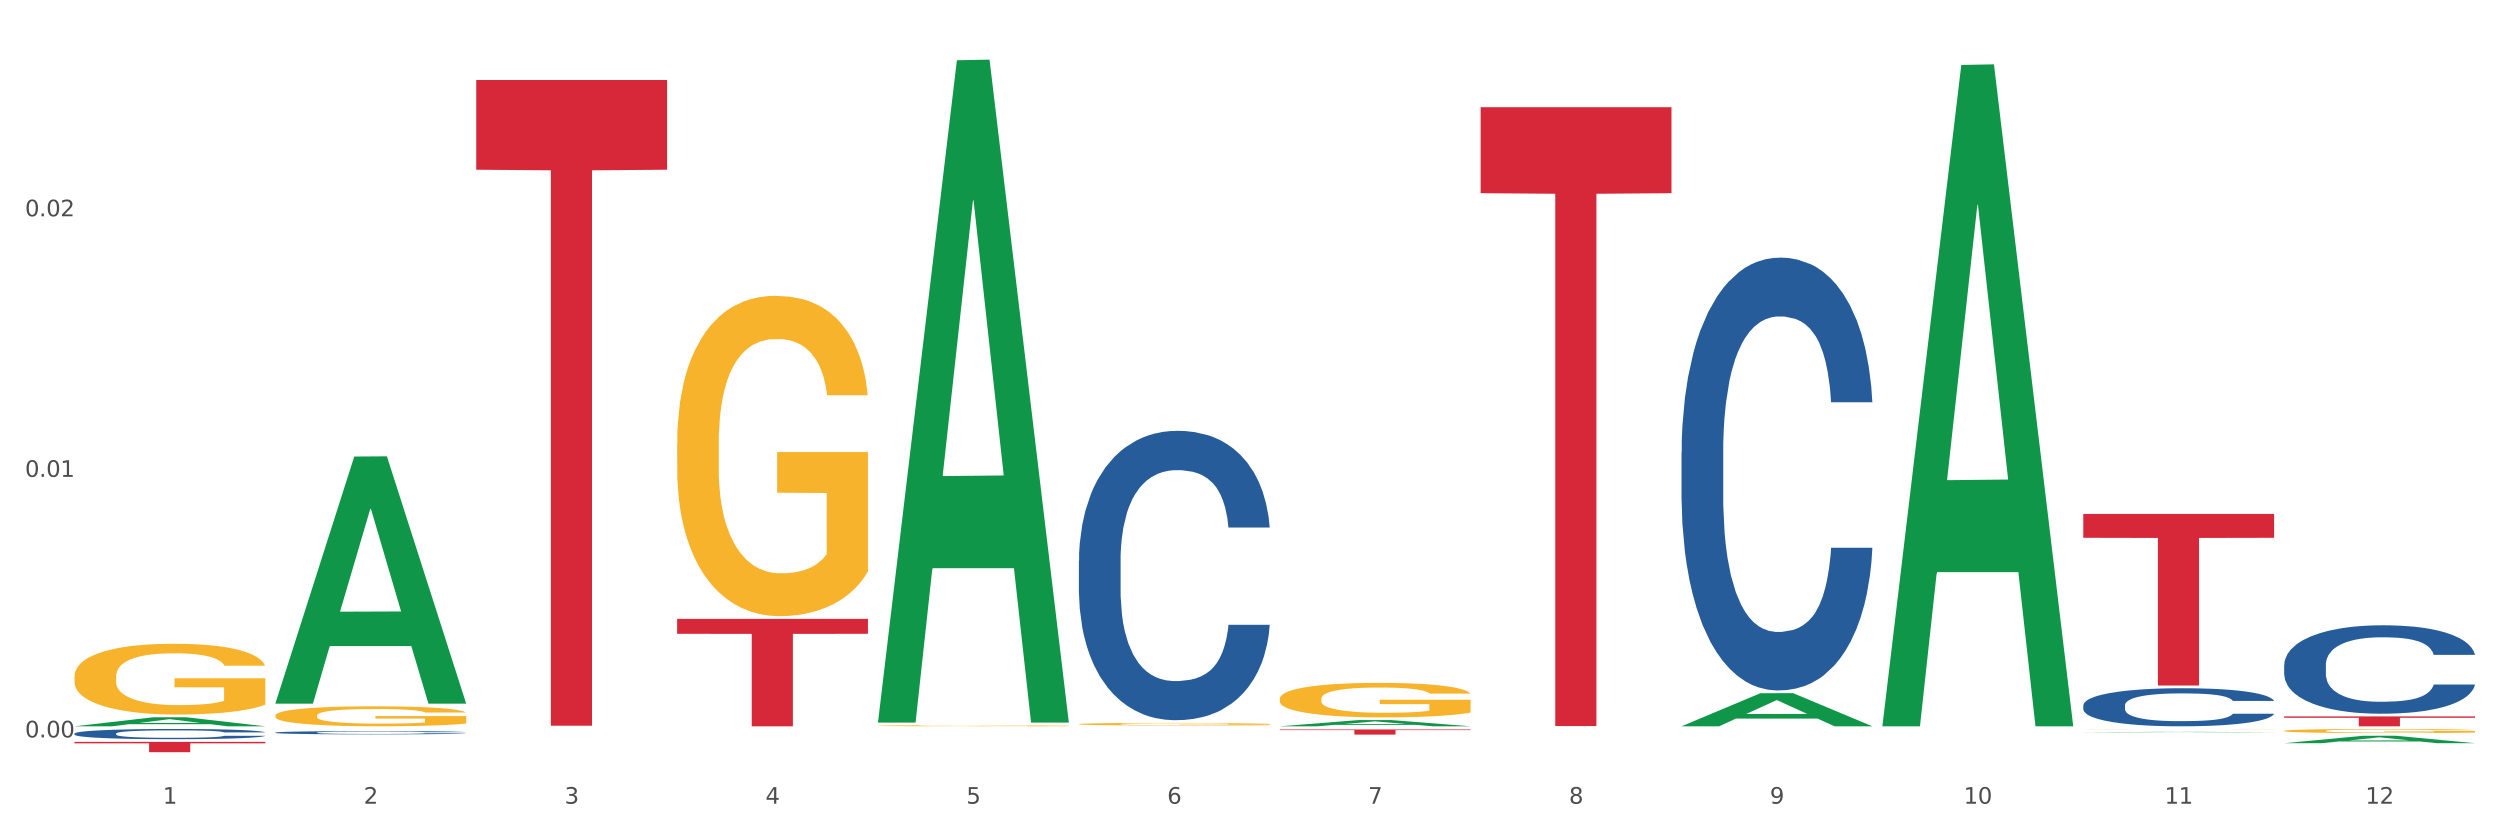 <?xml version="1.0" encoding="utf-8" standalone="no"?>
<!DOCTYPE svg PUBLIC "-//W3C//DTD SVG 1.1//EN"
  "http://www.w3.org/Graphics/SVG/1.1/DTD/svg11.dtd">
<svg xmlns:xlink="http://www.w3.org/1999/xlink" width="1080pt" height="360pt" viewBox="0 0 1080 360" xmlns="http://www.w3.org/2000/svg" version="1.1">
 <rect x="0" y="0" width="1080" height="360" fill="#333333" stroke="none"/>
 <defs>
  <style type="text/css">*{stroke-linejoin: round; stroke-linecap: butt}</style>
 </defs>
 <g id="figure_1">
  <g id="patch_1">
   <path d="M 0 360 
L 1080 360 
L 1080 0 
L 0 0 
z
" style="fill: #ffffff; stroke: #ffffff; stroke-linejoin: miter"/>
  </g>
  <g id="axes_1">
   <g id="matplotlib.axis_1">
    <g id="xtick_1">
     <g id="text_1">
      <!-- 1 -->
      <g style="fill: #4d4d4d" transform="translate(70.342 347.204) scale(0.096 -0.096)">
       <defs>
        <path id="DejaVuSans-31" d="M 794 531 
L 1825 531 
L 1825 4091 
L 703 3866 
L 703 4441 
L 1819 4666 
L 2450 4666 
L 2450 531 
L 3481 531 
L 3481 0 
L 794 0 
L 794 531 
z
" transform="scale(0.016)"/>
       </defs>
       <use xlink:href="#DejaVuSans-31"/>
      </g>
     </g>
    </g>
    <g id="xtick_2">
     <g id="text_2">
      <!-- 2 -->
      <g style="fill: #4d4d4d" transform="translate(157.122 347.204) scale(0.096 -0.096)">
       <defs>
        <path id="DejaVuSans-32" d="M 1228 531 
L 3431 531 
L 3431 0 
L 469 0 
L 469 531 
Q 828 903 1448 1529 
Q 2069 2156 2228 2338 
Q 2531 2678 2651 2914 
Q 2772 3150 2772 3378 
Q 2772 3750 2511 3984 
Q 2250 4219 1831 4219 
Q 1534 4219 1204 4116 
Q 875 4013 500 3803 
L 500 4441 
Q 881 4594 1212 4672 
Q 1544 4750 1819 4750 
Q 2544 4750 2975 4387 
Q 3406 4025 3406 3419 
Q 3406 3131 3298 2873 
Q 3191 2616 2906 2266 
Q 2828 2175 2409 1742 
Q 1991 1309 1228 531 
z
" transform="scale(0.016)"/>
       </defs>
       <use xlink:href="#DejaVuSans-32"/>
      </g>
     </g>
    </g>
    <g id="xtick_3">
     <g id="text_3">
      <!-- 3 -->
      <g style="fill: #4d4d4d" transform="translate(243.902 347.204) scale(0.096 -0.096)">
       <defs>
        <path id="DejaVuSans-33" d="M 2597 2516 
Q 3050 2419 3304 2112 
Q 3559 1806 3559 1356 
Q 3559 666 3084 287 
Q 2609 -91 1734 -91 
Q 1441 -91 1130 -33 
Q 819 25 488 141 
L 488 750 
Q 750 597 1062 519 
Q 1375 441 1716 441 
Q 2309 441 2620 675 
Q 2931 909 2931 1356 
Q 2931 1769 2642 2001 
Q 2353 2234 1838 2234 
L 1294 2234 
L 1294 2753 
L 1863 2753 
Q 2328 2753 2575 2939 
Q 2822 3125 2822 3475 
Q 2822 3834 2567 4026 
Q 2313 4219 1838 4219 
Q 1578 4219 1281 4162 
Q 984 4106 628 3988 
L 628 4550 
Q 988 4650 1302 4700 
Q 1616 4750 1894 4750 
Q 2613 4750 3031 4423 
Q 3450 4097 3450 3541 
Q 3450 3153 3228 2886 
Q 3006 2619 2597 2516 
z
" transform="scale(0.016)"/>
       </defs>
       <use xlink:href="#DejaVuSans-33"/>
      </g>
     </g>
    </g>
    <g id="xtick_4">
     <g id="text_4">
      <!-- 4 -->
      <g style="fill: #4d4d4d" transform="translate(330.683 347.204) scale(0.096 -0.096)">
       <defs>
        <path id="DejaVuSans-34" d="M 2419 4116 
L 825 1625 
L 2419 1625 
L 2419 4116 
z
M 2253 4666 
L 3047 4666 
L 3047 1625 
L 3713 1625 
L 3713 1100 
L 3047 1100 
L 3047 0 
L 2419 0 
L 2419 1100 
L 313 1100 
L 313 1709 
L 2253 4666 
z
" transform="scale(0.016)"/>
       </defs>
       <use xlink:href="#DejaVuSans-34"/>
      </g>
     </g>
    </g>
    <g id="xtick_5">
     <g id="text_5">
      <!-- 5 -->
      <g style="fill: #4d4d4d" transform="translate(417.463 347.204) scale(0.096 -0.096)">
       <defs>
        <path id="DejaVuSans-35" d="M 691 4666 
L 3169 4666 
L 3169 4134 
L 1269 4134 
L 1269 2991 
Q 1406 3038 1543 3061 
Q 1681 3084 1819 3084 
Q 2600 3084 3056 2656 
Q 3513 2228 3513 1497 
Q 3513 744 3044 326 
Q 2575 -91 1722 -91 
Q 1428 -91 1123 -41 
Q 819 9 494 109 
L 494 744 
Q 775 591 1075 516 
Q 1375 441 1709 441 
Q 2250 441 2565 725 
Q 2881 1009 2881 1497 
Q 2881 1984 2565 2268 
Q 2250 2553 1709 2553 
Q 1456 2553 1204 2497 
Q 953 2441 691 2322 
L 691 4666 
z
" transform="scale(0.016)"/>
       </defs>
       <use xlink:href="#DejaVuSans-35"/>
      </g>
     </g>
    </g>
    <g id="xtick_6">
     <g id="text_6">
      <!-- 6 -->
      <g style="fill: #4d4d4d" transform="translate(504.243 347.204) scale(0.096 -0.096)">
       <defs>
        <path id="DejaVuSans-36" d="M 2113 2584 
Q 1688 2584 1439 2293 
Q 1191 2003 1191 1497 
Q 1191 994 1439 701 
Q 1688 409 2113 409 
Q 2538 409 2786 701 
Q 3034 994 3034 1497 
Q 3034 2003 2786 2293 
Q 2538 2584 2113 2584 
z
M 3366 4563 
L 3366 3988 
Q 3128 4100 2886 4159 
Q 2644 4219 2406 4219 
Q 1781 4219 1451 3797 
Q 1122 3375 1075 2522 
Q 1259 2794 1537 2939 
Q 1816 3084 2150 3084 
Q 2853 3084 3261 2657 
Q 3669 2231 3669 1497 
Q 3669 778 3244 343 
Q 2819 -91 2113 -91 
Q 1303 -91 875 529 
Q 447 1150 447 2328 
Q 447 3434 972 4092 
Q 1497 4750 2381 4750 
Q 2619 4750 2861 4703 
Q 3103 4656 3366 4563 
z
" transform="scale(0.016)"/>
       </defs>
       <use xlink:href="#DejaVuSans-36"/>
      </g>
     </g>
    </g>
    <g id="xtick_7">
     <g id="text_7">
      <!-- 7 -->
      <g style="fill: #4d4d4d" transform="translate(591.024 347.204) scale(0.096 -0.096)">
       <defs>
        <path id="DejaVuSans-37" d="M 525 4666 
L 3525 4666 
L 3525 4397 
L 1831 0 
L 1172 0 
L 2766 4134 
L 525 4134 
L 525 4666 
z
" transform="scale(0.016)"/>
       </defs>
       <use xlink:href="#DejaVuSans-37"/>
      </g>
     </g>
    </g>
    <g id="xtick_8">
     <g id="text_8">
      <!-- 8 -->
      <g style="fill: #4d4d4d" transform="translate(677.804 347.204) scale(0.096 -0.096)">
       <defs>
        <path id="DejaVuSans-38" d="M 2034 2216 
Q 1584 2216 1326 1975 
Q 1069 1734 1069 1313 
Q 1069 891 1326 650 
Q 1584 409 2034 409 
Q 2484 409 2743 651 
Q 3003 894 3003 1313 
Q 3003 1734 2745 1975 
Q 2488 2216 2034 2216 
z
M 1403 2484 
Q 997 2584 770 2862 
Q 544 3141 544 3541 
Q 544 4100 942 4425 
Q 1341 4750 2034 4750 
Q 2731 4750 3128 4425 
Q 3525 4100 3525 3541 
Q 3525 3141 3298 2862 
Q 3072 2584 2669 2484 
Q 3125 2378 3379 2068 
Q 3634 1759 3634 1313 
Q 3634 634 3220 271 
Q 2806 -91 2034 -91 
Q 1263 -91 848 271 
Q 434 634 434 1313 
Q 434 1759 690 2068 
Q 947 2378 1403 2484 
z
M 1172 3481 
Q 1172 3119 1398 2916 
Q 1625 2713 2034 2713 
Q 2441 2713 2670 2916 
Q 2900 3119 2900 3481 
Q 2900 3844 2670 4047 
Q 2441 4250 2034 4250 
Q 1625 4250 1398 4047 
Q 1172 3844 1172 3481 
z
" transform="scale(0.016)"/>
       </defs>
       <use xlink:href="#DejaVuSans-38"/>
      </g>
     </g>
    </g>
    <g id="xtick_9">
     <g id="text_9">
      <!-- 9 -->
      <g style="fill: #4d4d4d" transform="translate(764.584 347.204) scale(0.096 -0.096)">
       <defs>
        <path id="DejaVuSans-39" d="M 703 97 
L 703 672 
Q 941 559 1184 500 
Q 1428 441 1663 441 
Q 2288 441 2617 861 
Q 2947 1281 2994 2138 
Q 2813 1869 2534 1725 
Q 2256 1581 1919 1581 
Q 1219 1581 811 2004 
Q 403 2428 403 3163 
Q 403 3881 828 4315 
Q 1253 4750 1959 4750 
Q 2769 4750 3195 4129 
Q 3622 3509 3622 2328 
Q 3622 1225 3098 567 
Q 2575 -91 1691 -91 
Q 1453 -91 1209 -44 
Q 966 3 703 97 
z
M 1959 2075 
Q 2384 2075 2632 2365 
Q 2881 2656 2881 3163 
Q 2881 3666 2632 3958 
Q 2384 4250 1959 4250 
Q 1534 4250 1286 3958 
Q 1038 3666 1038 3163 
Q 1038 2656 1286 2365 
Q 1534 2075 1959 2075 
z
" transform="scale(0.016)"/>
       </defs>
       <use xlink:href="#DejaVuSans-39"/>
      </g>
     </g>
    </g>
    <g id="xtick_10">
     <g id="text_10">
      <!-- 10 -->
      <g style="fill: #4d4d4d" transform="translate(848.311 347.204) scale(0.096 -0.096)">
       <defs>
        <path id="DejaVuSans-30" d="M 2034 4250 
Q 1547 4250 1301 3770 
Q 1056 3291 1056 2328 
Q 1056 1369 1301 889 
Q 1547 409 2034 409 
Q 2525 409 2770 889 
Q 3016 1369 3016 2328 
Q 3016 3291 2770 3770 
Q 2525 4250 2034 4250 
z
M 2034 4750 
Q 2819 4750 3233 4129 
Q 3647 3509 3647 2328 
Q 3647 1150 3233 529 
Q 2819 -91 2034 -91 
Q 1250 -91 836 529 
Q 422 1150 422 2328 
Q 422 3509 836 4129 
Q 1250 4750 2034 4750 
z
" transform="scale(0.016)"/>
       </defs>
       <use xlink:href="#DejaVuSans-31"/>
       <use xlink:href="#DejaVuSans-30" transform="translate(63.623 0)"/>
      </g>
     </g>
    </g>
    <g id="xtick_11">
     <g id="text_11">
      <!-- 11 -->
      <g style="fill: #4d4d4d" transform="translate(935.091 347.204) scale(0.096 -0.096)">
       <use xlink:href="#DejaVuSans-31"/>
       <use xlink:href="#DejaVuSans-31" transform="translate(63.623 0)"/>
      </g>
     </g>
    </g>
    <g id="xtick_12">
     <g id="text_12">
      <!-- 12 -->
      <g style="fill: #4d4d4d" transform="translate(1021.871 347.204) scale(0.096 -0.096)">
       <use xlink:href="#DejaVuSans-31"/>
       <use xlink:href="#DejaVuSans-32" transform="translate(63.623 0)"/>
      </g>
     </g>
    </g>
    <g id="xtick_13"/>
    <g id="xtick_14"/>
    <g id="xtick_15"/>
    <g id="xtick_16"/>
    <g id="xtick_17"/>
    <g id="xtick_18"/>
    <g id="xtick_19"/>
    <g id="xtick_20"/>
    <g id="xtick_21"/>
    <g id="xtick_22"/>
    <g id="xtick_23"/>
   </g>
   <g id="matplotlib.axis_2">
    <g id="ytick_1">
     <g id="text_13">
      <!-- 0.00 -->
      <g style="fill: #4d4d4d" transform="translate(10.8 318.566) scale(0.096 -0.096)">
       <defs>
        <path id="DejaVuSans-2e" d="M 684 794 
L 1344 794 
L 1344 0 
L 684 0 
L 684 794 
z
" transform="scale(0.016)"/>
       </defs>
       <use xlink:href="#DejaVuSans-30"/>
       <use xlink:href="#DejaVuSans-2e" transform="translate(63.623 0)"/>
       <use xlink:href="#DejaVuSans-30" transform="translate(95.41 0)"/>
       <use xlink:href="#DejaVuSans-30" transform="translate(159.033 0)"/>
      </g>
     </g>
    </g>
    <g id="ytick_2">
     <g id="text_14">
      <!-- 0.01 -->
      <g style="fill: #4d4d4d" transform="translate(10.8 206.004) scale(0.096 -0.096)">
       <use xlink:href="#DejaVuSans-30"/>
       <use xlink:href="#DejaVuSans-2e" transform="translate(63.623 0)"/>
       <use xlink:href="#DejaVuSans-30" transform="translate(95.41 0)"/>
       <use xlink:href="#DejaVuSans-31" transform="translate(159.033 0)"/>
      </g>
     </g>
    </g>
    <g id="ytick_3">
     <g id="text_15">
      <!-- 0.02 -->
      <g style="fill: #4d4d4d" transform="translate(10.8 93.441) scale(0.096 -0.096)">
       <use xlink:href="#DejaVuSans-30"/>
       <use xlink:href="#DejaVuSans-2e" transform="translate(63.623 0)"/>
       <use xlink:href="#DejaVuSans-30" transform="translate(95.41 0)"/>
       <use xlink:href="#DejaVuSans-32" transform="translate(159.033 0)"/>
      </g>
     </g>
    </g>
    <g id="ytick_4"/>
    <g id="ytick_5"/>
    <g id="ytick_6"/>
   </g>
   <g id="PolyCollection_1">
    <path d="M 32.175 313.755 
L 32.26 313.751 
L 66.256 309.857 
L 80.365 309.854 
L 114.616 313.762 
L 98.298 313.762 
L 90.904 312.852 
L 55.803 312.852 
L 55.548 312.867 
L 48.408 313.762 
L 32.175 313.762 
L 32.175 313.755 
L 60.222 312.309 
L 86.484 312.305 
L 73.481 310.687 
L 73.311 310.68 
L 73.141 310.691 
L 60.137 312.305 
L 60.222 312.309 
L 32.175 313.755 
z
" clip-path="url(#p957eeebf86)" style="fill: #109648"/>
    <path d="M 639.637 46.308 
L 722.079 46.308 
L 722.079 83.46 
L 689.649 83.711 
L 689.649 313.653 
L 671.872 313.653 
L 671.872 83.711 
L 639.637 83.46 
L 639.637 46.559 
L 639.637 46.308 
z
" clip-path="url(#p957eeebf86)" style="fill: #d62839"/>
    <path d="M 118.955 309.121 
L 119.053 309.113 
L 119.053 308.829 
L 119.247 308.585 
L 120.221 307.994 
L 121.681 307.505 
L 122.751 307.245 
L 123.822 307.033 
L 125.087 306.82 
L 126.645 306.599 
L 129.467 306.276 
L 131.219 306.111 
L 133.361 305.937 
L 137.254 305.685 
L 140.077 305.543 
L 142.997 305.425 
L 147.766 305.283 
L 150.881 305.22 
L 154.19 305.173 
L 158.181 305.141 
L 161.198 305.133 
L 167.817 305.157 
L 173.462 305.228 
L 176.187 305.283 
L 179.691 305.378 
L 181.541 305.441 
L 184.558 305.567 
L 187.673 305.732 
L 189.814 305.874 
L 193.026 306.142 
L 195.459 306.41 
L 197.698 306.741 
L 198.866 306.969 
L 199.742 307.182 
L 200.521 307.427 
L 201.299 307.813 
L 183.779 307.813 
L 183.098 307.537 
L 182.027 307.277 
L 180.47 307.025 
L 179.107 306.867 
L 176.771 306.67 
L 174.63 306.544 
L 172.391 306.449 
L 169.666 306.371 
L 167.525 306.331 
L 164.507 306.3 
L 158.57 306.308 
L 154.579 306.371 
L 151.854 306.449 
L 150.102 306.52 
L 148.545 306.599 
L 146.793 306.709 
L 144.749 306.875 
L 143.289 307.025 
L 141.829 307.214 
L 140.661 307.403 
L 139.59 307.624 
L 138.714 307.86 
L 138.033 308.104 
L 137.449 308.404 
L 136.962 308.9 
L 136.962 309.98 
L 137.157 310.224 
L 137.643 310.547 
L 138.227 310.791 
L 139.201 311.083 
L 140.077 311.28 
L 141.731 311.564 
L 143.581 311.8 
L 145.041 311.95 
L 146.501 312.076 
L 149.031 312.249 
L 151.854 312.391 
L 154.287 312.478 
L 157.597 312.557 
L 159.835 312.588 
L 161.782 312.604 
L 166.551 312.604 
L 169.958 312.58 
L 173.754 312.525 
L 176.674 312.454 
L 179.107 312.368 
L 181.833 312.226 
L 183.585 312.092 
L 183.585 310.445 
L 162.171 310.437 
L 162.171 309.341 
L 201.397 309.341 
L 201.397 312.557 
L 199.742 312.722 
L 197.893 312.872 
L 195.946 313.006 
L 193.026 313.171 
L 189.522 313.329 
L 186.407 313.439 
L 183.098 313.534 
L 179.205 313.621 
L 174.143 313.699 
L 171.029 313.731 
L 167.135 313.755 
L 162.561 313.762 
L 158.57 313.747 
L 154.677 313.707 
L 150.589 313.636 
L 146.598 313.534 
L 143.581 313.431 
L 140.563 313.305 
L 137.351 313.14 
L 134.821 312.982 
L 132.874 312.84 
L 130.733 312.659 
L 128.397 312.423 
L 126.645 312.21 
L 125.087 311.989 
L 123.433 311.706 
L 122.265 311.461 
L 121.097 311.154 
L 120.415 310.925 
L 119.637 310.571 
L 119.053 310.074 
L 118.955 309.121 
z
" clip-path="url(#p957eeebf86)" style="fill: #f7b32b"/>
    <path d="M 292.516 267.347 
L 374.957 267.347 
L 374.957 273.797 
L 342.528 273.841 
L 342.528 313.762 
L 324.75 313.762 
L 324.75 273.841 
L 292.516 273.797 
L 292.516 267.39 
L 292.516 267.347 
z
" clip-path="url(#p957eeebf86)" style="fill: #d62839"/>
    <path d="M 205.736 34.549 
L 288.177 34.549 
L 288.177 73.317 
L 255.747 73.579 
L 255.747 313.525 
L 237.97 313.525 
L 237.97 73.579 
L 205.736 73.317 
L 205.736 34.811 
L 205.736 34.549 
z
" clip-path="url(#p957eeebf86)" style="fill: #d62839"/>
    <path d="M 32.175 320.49 
L 114.616 320.49 
L 114.616 321.109 
L 82.187 321.114 
L 82.187 324.95 
L 64.409 324.95 
L 64.409 321.114 
L 32.175 321.109 
L 32.175 320.494 
L 32.175 320.49 
z
" clip-path="url(#p957eeebf86)" style="fill: #d62839"/>
    <path d="M 32.175 316.902 
L 32.272 316.898 
L 32.272 316.785 
L 32.565 316.632 
L 33.637 316.35 
L 35.001 316.136 
L 37.34 315.887 
L 38.607 315.782 
L 40.263 315.665 
L 43.674 315.475 
L 47.572 315.314 
L 50.3 315.225 
L 52.347 315.169 
L 56.927 315.068 
L 59.558 315.024 
L 62.287 314.988 
L 64.625 314.963 
L 68.523 314.935 
L 71.642 314.923 
L 75.247 314.919 
L 78.268 314.923 
L 82.263 314.939 
L 88.11 314.988 
L 90.352 315.016 
L 93.373 315.064 
L 96.491 315.129 
L 99.025 315.193 
L 101.948 315.286 
L 104.969 315.407 
L 107.892 315.56 
L 109.939 315.701 
L 111.595 315.85 
L 113.057 316.032 
L 114.129 316.229 
L 114.616 316.394 
L 96.783 316.394 
L 96.296 316.245 
L 95.322 316.084 
L 94.347 315.975 
L 93.275 315.887 
L 91.619 315.786 
L 90.157 315.721 
L 87.721 315.645 
L 85.479 315.596 
L 83.628 315.568 
L 81.386 315.544 
L 76.611 315.52 
L 73.201 315.52 
L 71.057 315.528 
L 68.426 315.548 
L 66.184 315.576 
L 63.553 315.624 
L 61.507 315.677 
L 59.461 315.745 
L 58.291 315.794 
L 56.537 315.882 
L 55.368 315.955 
L 53.809 316.08 
L 52.932 316.169 
L 51.372 316.398 
L 50.69 316.568 
L 50.398 316.685 
L 50.203 316.814 
L 50.203 317.443 
L 50.788 317.725 
L 51.275 317.846 
L 52.054 317.983 
L 53.516 318.16 
L 55.66 318.333 
L 57.901 318.458 
L 59.753 318.535 
L 61.507 318.591 
L 63.261 318.636 
L 65.405 318.676 
L 67.159 318.7 
L 69.79 318.724 
L 72.908 318.736 
L 75.345 318.736 
L 80.314 318.716 
L 82.556 318.696 
L 84.7 318.668 
L 87.038 318.624 
L 88.89 318.575 
L 89.962 318.539 
L 91.716 318.462 
L 93.08 318.382 
L 94.25 318.289 
L 95.029 318.208 
L 95.906 318.087 
L 96.588 317.95 
L 96.783 317.878 
L 114.616 317.878 
L 114.227 318.023 
L 113.544 318.164 
L 112.18 318.354 
L 111.108 318.462 
L 109.452 318.595 
L 107.697 318.708 
L 105.261 318.833 
L 103.02 318.926 
L 100.681 319.007 
L 98.148 319.079 
L 93.567 319.18 
L 91.911 319.208 
L 88.403 319.256 
L 85.674 319.285 
L 81.679 319.313 
L 77.586 319.329 
L 73.298 319.333 
L 69.498 319.325 
L 65.307 319.301 
L 62.676 319.277 
L 59.753 319.24 
L 56.342 319.184 
L 53.126 319.115 
L 50.105 319.035 
L 47.279 318.942 
L 44.648 318.837 
L 41.238 318.664 
L 38.704 318.495 
L 36.853 318.337 
L 35.586 318.204 
L 34.319 318.035 
L 33.637 317.918 
L 32.565 317.636 
L 32.175 317.374 
L 32.175 316.902 
z
" clip-path="url(#p957eeebf86)" style="fill: #255c99"/>
    <path d="M 118.955 316.469 
L 119.053 316.468 
L 119.053 316.432 
L 119.345 316.383 
L 120.417 316.293 
L 121.781 316.225 
L 124.12 316.145 
L 125.387 316.111 
L 127.044 316.074 
L 130.454 316.013 
L 134.352 315.962 
L 137.081 315.934 
L 139.127 315.916 
L 143.707 315.883 
L 146.338 315.869 
L 149.067 315.858 
L 151.406 315.85 
L 155.304 315.841 
L 158.422 315.837 
L 162.028 315.836 
L 165.048 315.837 
L 169.044 315.842 
L 174.891 315.858 
L 177.132 315.867 
L 180.153 315.882 
L 183.271 315.903 
L 185.805 315.923 
L 188.728 315.953 
L 191.749 315.991 
L 194.673 316.04 
L 196.719 316.086 
L 198.376 316.133 
L 199.837 316.191 
L 200.909 316.254 
L 201.397 316.307 
L 183.564 316.307 
L 183.076 316.259 
L 182.102 316.208 
L 181.127 316.173 
L 180.055 316.145 
L 178.399 316.113 
L 176.937 316.092 
L 174.501 316.067 
L 172.26 316.052 
L 170.408 316.043 
L 168.167 316.035 
L 163.392 316.028 
L 159.981 316.028 
L 157.837 316.03 
L 155.206 316.037 
L 152.965 316.046 
L 150.334 316.061 
L 148.287 316.078 
L 146.241 316.1 
L 145.071 316.115 
L 143.317 316.143 
L 142.148 316.167 
L 140.589 316.207 
L 139.712 316.235 
L 138.153 316.308 
L 137.471 316.362 
L 137.178 316.4 
L 136.983 316.441 
L 136.983 316.642 
L 137.568 316.732 
L 138.055 316.771 
L 138.835 316.814 
L 140.297 316.871 
L 142.44 316.926 
L 144.682 316.966 
L 146.533 316.991 
L 148.287 317.009 
L 150.041 317.023 
L 152.185 317.036 
L 153.939 317.044 
L 156.57 317.051 
L 159.689 317.055 
L 162.125 317.055 
L 167.095 317.049 
L 169.336 317.042 
L 171.48 317.033 
L 173.819 317.019 
L 175.67 317.004 
L 176.742 316.992 
L 178.496 316.968 
L 179.861 316.942 
L 181.03 316.912 
L 181.81 316.887 
L 182.687 316.848 
L 183.369 316.804 
L 183.564 316.781 
L 201.397 316.781 
L 201.007 316.827 
L 200.325 316.872 
L 198.96 316.933 
L 197.889 316.968 
L 196.232 317.01 
L 194.478 317.046 
L 192.042 317.086 
L 189.8 317.116 
L 187.462 317.142 
L 184.928 317.165 
L 180.348 317.197 
L 178.691 317.206 
L 175.183 317.221 
L 172.454 317.23 
L 168.459 317.239 
L 164.366 317.245 
L 160.079 317.246 
L 156.278 317.243 
L 152.088 317.236 
L 149.457 317.228 
L 146.533 317.216 
L 143.123 317.198 
L 139.907 317.176 
L 136.886 317.151 
L 134.06 317.121 
L 131.429 317.087 
L 128.018 317.032 
L 125.484 316.978 
L 123.633 316.928 
L 122.366 316.885 
L 121.099 316.831 
L 120.417 316.794 
L 119.345 316.704 
L 118.955 316.62 
L 118.955 316.469 
z
" clip-path="url(#p957eeebf86)" style="fill: #255c99"/>
    <path d="M 466.077 242.286 
L 466.174 242.171 
L 466.174 238.975 
L 466.466 234.636 
L 467.538 226.644 
L 468.903 220.593 
L 471.241 213.514 
L 472.508 210.546 
L 474.165 207.235 
L 477.576 201.869 
L 481.474 197.302 
L 484.202 194.79 
L 486.248 193.192 
L 490.829 190.338 
L 493.46 189.082 
L 496.188 188.054 
L 498.527 187.369 
L 502.425 186.57 
L 505.543 186.227 
L 509.149 186.113 
L 512.17 186.227 
L 516.165 186.684 
L 522.012 188.054 
L 524.253 188.853 
L 527.274 190.223 
L 530.393 192.05 
L 532.926 193.877 
L 535.85 196.503 
L 538.871 199.928 
L 541.794 204.267 
L 543.84 208.263 
L 545.497 212.487 
L 546.959 217.625 
L 548.031 223.219 
L 548.518 227.9 
L 530.685 227.9 
L 530.198 223.676 
L 529.223 219.109 
L 528.249 216.026 
L 527.177 213.514 
L 525.52 210.66 
L 524.058 208.833 
L 521.622 206.664 
L 519.381 205.294 
L 517.529 204.495 
L 515.288 203.81 
L 510.513 203.125 
L 507.102 203.125 
L 504.959 203.353 
L 502.327 203.924 
L 500.086 204.723 
L 497.455 206.093 
L 495.409 207.578 
L 493.362 209.518 
L 492.193 210.888 
L 490.439 213.4 
L 489.269 215.455 
L 487.71 218.995 
L 486.833 221.506 
L 485.274 228.014 
L 484.592 232.809 
L 484.3 236.12 
L 484.105 239.774 
L 484.105 257.585 
L 484.689 265.577 
L 485.177 269.002 
L 485.956 272.884 
L 487.418 277.907 
L 489.562 282.817 
L 491.803 286.356 
L 493.655 288.525 
L 495.409 290.123 
L 497.163 291.379 
L 499.307 292.521 
L 501.061 293.206 
L 503.692 293.891 
L 506.81 294.234 
L 509.246 294.234 
L 514.216 293.663 
L 516.457 293.092 
L 518.601 292.293 
L 520.94 291.037 
L 522.792 289.667 
L 523.864 288.639 
L 525.618 286.47 
L 526.982 284.187 
L 528.151 281.561 
L 528.931 279.277 
L 529.808 275.852 
L 530.49 271.97 
L 530.685 269.915 
L 548.518 269.915 
L 548.128 274.025 
L 547.446 278.021 
L 546.082 283.387 
L 545.01 286.47 
L 543.353 290.238 
L 541.599 293.434 
L 539.163 296.974 
L 536.922 299.6 
L 534.583 301.883 
L 532.049 303.938 
L 527.469 306.793 
L 525.813 307.592 
L 522.304 308.962 
L 519.576 309.761 
L 515.58 310.56 
L 511.488 311.017 
L 507.2 311.131 
L 503.399 310.903 
L 499.209 310.218 
L 496.578 309.533 
L 493.655 308.505 
L 490.244 306.907 
L 487.028 304.966 
L 484.007 302.682 
L 481.181 300.056 
L 478.55 297.088 
L 475.139 292.179 
L 472.606 287.383 
L 470.754 282.931 
L 469.487 279.163 
L 468.221 274.368 
L 467.538 271.057 
L 466.466 263.065 
L 466.077 255.644 
L 466.077 242.286 
z
" clip-path="url(#p957eeebf86)" style="fill: #255c99"/>
    <path d="M 726.418 195.306 
L 726.515 195.135 
L 726.515 190.354 
L 726.807 183.864 
L 727.879 171.91 
L 729.244 162.859 
L 731.582 152.27 
L 732.849 147.83 
L 734.506 142.878 
L 737.917 134.851 
L 741.815 128.02 
L 744.543 124.263 
L 746.589 121.872 
L 751.17 117.603 
L 753.801 115.724 
L 756.529 114.187 
L 758.868 113.163 
L 762.766 111.967 
L 765.884 111.455 
L 769.49 111.284 
L 772.511 111.455 
L 776.506 112.138 
L 782.353 114.187 
L 784.594 115.383 
L 787.615 117.432 
L 790.734 120.165 
L 793.267 122.897 
L 796.191 126.825 
L 799.212 131.948 
L 802.135 138.438 
L 804.181 144.415 
L 805.838 150.733 
L 807.3 158.418 
L 808.372 166.786 
L 808.859 173.788 
L 791.026 173.788 
L 790.539 167.47 
L 789.564 160.639 
L 788.59 156.028 
L 787.518 152.27 
L 785.861 148.001 
L 784.399 145.269 
L 781.963 142.024 
L 779.722 139.975 
L 777.87 138.779 
L 775.629 137.754 
L 770.854 136.73 
L 767.443 136.73 
L 765.3 137.071 
L 762.668 137.925 
L 760.427 139.121 
L 757.796 141.17 
L 755.75 143.39 
L 753.703 146.293 
L 752.534 148.343 
L 750.78 152.1 
L 749.61 155.174 
L 748.051 160.468 
L 747.174 164.225 
L 745.615 173.959 
L 744.933 181.132 
L 744.641 186.084 
L 744.446 191.549 
L 744.446 218.19 
L 745.03 230.144 
L 745.518 235.268 
L 746.297 241.074 
L 747.759 248.588 
L 749.903 255.932 
L 752.144 261.226 
L 753.996 264.47 
L 755.75 266.861 
L 757.504 268.74 
L 759.648 270.448 
L 761.402 271.472 
L 764.033 272.497 
L 767.151 273.009 
L 769.587 273.009 
L 774.557 272.155 
L 776.798 271.302 
L 778.942 270.106 
L 781.281 268.228 
L 783.133 266.178 
L 784.205 264.641 
L 785.959 261.397 
L 787.323 257.981 
L 788.492 254.053 
L 789.272 250.638 
L 790.149 245.514 
L 790.831 239.708 
L 791.026 236.634 
L 808.859 236.634 
L 808.469 242.782 
L 807.787 248.759 
L 806.423 256.786 
L 805.351 261.397 
L 803.694 267.032 
L 801.94 271.814 
L 799.504 277.108 
L 797.263 281.036 
L 794.924 284.451 
L 792.39 287.525 
L 787.81 291.795 
L 786.154 292.99 
L 782.645 295.039 
L 779.917 296.235 
L 775.921 297.43 
L 771.829 298.113 
L 767.541 298.284 
L 763.74 297.943 
L 759.55 296.918 
L 756.919 295.893 
L 753.996 294.356 
L 750.585 291.965 
L 747.369 289.062 
L 744.348 285.647 
L 741.522 281.719 
L 738.891 277.279 
L 735.48 269.935 
L 732.947 262.763 
L 731.095 256.102 
L 729.828 250.467 
L 728.562 243.294 
L 727.879 238.342 
L 726.807 226.387 
L 726.418 215.287 
L 726.418 195.306 
z
" clip-path="url(#p957eeebf86)" style="fill: #255c99"/>
    <path d="M 899.978 304.705 
L 900.076 304.69 
L 900.076 304.269 
L 900.368 303.699 
L 901.44 302.647 
L 902.804 301.851 
L 905.143 300.92 
L 906.41 300.529 
L 908.067 300.094 
L 911.477 299.388 
L 915.375 298.787 
L 918.104 298.456 
L 920.15 298.246 
L 924.73 297.871 
L 927.361 297.705 
L 930.09 297.57 
L 932.429 297.48 
L 936.327 297.375 
L 939.445 297.33 
L 943.051 297.315 
L 946.071 297.33 
L 950.067 297.39 
L 955.914 297.57 
L 958.155 297.675 
L 961.176 297.856 
L 964.294 298.096 
L 966.828 298.336 
L 969.751 298.682 
L 972.772 299.132 
L 975.696 299.703 
L 977.742 300.229 
L 979.399 300.785 
L 980.86 301.461 
L 981.932 302.197 
L 982.42 302.812 
L 964.587 302.812 
L 964.099 302.257 
L 963.125 301.656 
L 962.15 301.25 
L 961.078 300.92 
L 959.422 300.544 
L 957.96 300.304 
L 955.524 300.019 
L 953.283 299.838 
L 951.431 299.733 
L 949.19 299.643 
L 944.415 299.553 
L 941.004 299.553 
L 938.86 299.583 
L 936.229 299.658 
L 933.988 299.763 
L 931.357 299.943 
L 929.31 300.139 
L 927.264 300.394 
L 926.095 300.574 
L 924.34 300.905 
L 923.171 301.175 
L 921.612 301.641 
L 920.735 301.971 
L 919.176 302.827 
L 918.494 303.458 
L 918.201 303.894 
L 918.006 304.375 
L 918.006 306.718 
L 918.591 307.769 
L 919.078 308.22 
L 919.858 308.731 
L 921.32 309.391 
L 923.463 310.037 
L 925.705 310.503 
L 927.556 310.788 
L 929.31 310.999 
L 931.064 311.164 
L 933.208 311.314 
L 934.962 311.404 
L 937.593 311.494 
L 940.712 311.539 
L 943.148 311.539 
L 948.118 311.464 
L 950.359 311.389 
L 952.503 311.284 
L 954.842 311.119 
L 956.693 310.939 
L 957.765 310.803 
L 959.519 310.518 
L 960.884 310.218 
L 962.053 309.872 
L 962.833 309.572 
L 963.71 309.121 
L 964.392 308.61 
L 964.587 308.34 
L 982.42 308.34 
L 982.03 308.881 
L 981.348 309.406 
L 979.983 310.112 
L 978.912 310.518 
L 977.255 311.014 
L 975.501 311.434 
L 973.065 311.9 
L 970.823 312.245 
L 968.485 312.546 
L 965.951 312.816 
L 961.371 313.192 
L 959.714 313.297 
L 956.206 313.477 
L 953.477 313.582 
L 949.482 313.687 
L 945.389 313.747 
L 941.102 313.762 
L 937.301 313.732 
L 933.111 313.642 
L 930.48 313.552 
L 927.556 313.417 
L 924.146 313.207 
L 920.93 312.951 
L 917.909 312.651 
L 915.083 312.305 
L 912.452 311.915 
L 909.041 311.269 
L 906.507 310.638 
L 904.656 310.052 
L 903.389 309.557 
L 902.122 308.926 
L 901.44 308.49 
L 900.368 307.439 
L 899.978 306.462 
L 899.978 304.705 
z
" clip-path="url(#p957eeebf86)" style="fill: #255c99"/>
    <path d="M 986.759 287.286 
L 986.856 287.251 
L 986.856 286.274 
L 987.148 284.948 
L 988.22 282.505 
L 989.585 280.656 
L 991.923 278.492 
L 993.19 277.585 
L 994.847 276.573 
L 998.258 274.933 
L 1002.156 273.537 
L 1004.884 272.77 
L 1006.93 272.281 
L 1011.511 271.409 
L 1014.142 271.025 
L 1016.87 270.711 
L 1019.209 270.502 
L 1023.107 270.257 
L 1026.225 270.153 
L 1029.831 270.118 
L 1032.852 270.153 
L 1036.847 270.292 
L 1042.694 270.711 
L 1044.935 270.955 
L 1047.956 271.374 
L 1051.075 271.932 
L 1053.608 272.491 
L 1056.532 273.293 
L 1059.553 274.34 
L 1062.476 275.666 
L 1064.522 276.887 
L 1066.179 278.178 
L 1067.641 279.749 
L 1068.713 281.458 
L 1069.2 282.889 
L 1051.367 282.889 
L 1050.88 281.598 
L 1049.905 280.202 
L 1048.931 279.26 
L 1047.859 278.492 
L 1046.202 277.62 
L 1044.74 277.062 
L 1042.304 276.399 
L 1040.063 275.98 
L 1038.211 275.736 
L 1035.97 275.526 
L 1031.195 275.317 
L 1027.784 275.317 
L 1025.641 275.387 
L 1023.009 275.561 
L 1020.768 275.806 
L 1018.137 276.224 
L 1016.091 276.678 
L 1014.044 277.271 
L 1012.875 277.69 
L 1011.121 278.457 
L 1009.951 279.086 
L 1008.392 280.167 
L 1007.515 280.935 
L 1005.956 282.924 
L 1005.274 284.39 
L 1004.982 285.401 
L 1004.787 286.518 
L 1004.787 291.962 
L 1005.371 294.404 
L 1005.859 295.451 
L 1006.638 296.637 
L 1008.1 298.173 
L 1010.244 299.673 
L 1012.485 300.755 
L 1014.337 301.418 
L 1016.091 301.907 
L 1017.845 302.29 
L 1019.989 302.639 
L 1021.743 302.849 
L 1024.374 303.058 
L 1027.492 303.163 
L 1029.928 303.163 
L 1034.898 302.988 
L 1037.139 302.814 
L 1039.283 302.57 
L 1041.622 302.186 
L 1043.474 301.767 
L 1044.546 301.453 
L 1046.3 300.79 
L 1047.664 300.092 
L 1048.833 299.289 
L 1049.613 298.592 
L 1050.49 297.545 
L 1051.172 296.358 
L 1051.367 295.73 
L 1069.2 295.73 
L 1068.81 296.986 
L 1068.128 298.208 
L 1066.764 299.848 
L 1065.692 300.79 
L 1064.035 301.941 
L 1062.281 302.918 
L 1059.845 304 
L 1057.604 304.803 
L 1055.265 305.501 
L 1052.731 306.129 
L 1048.151 307.001 
L 1046.495 307.245 
L 1042.986 307.664 
L 1040.258 307.908 
L 1036.262 308.153 
L 1032.17 308.292 
L 1027.882 308.327 
L 1024.081 308.257 
L 1019.891 308.048 
L 1017.26 307.839 
L 1014.337 307.525 
L 1010.926 307.036 
L 1007.71 306.443 
L 1004.689 305.745 
L 1001.863 304.942 
L 999.232 304.035 
L 995.821 302.535 
L 993.288 301.069 
L 991.436 299.708 
L 990.169 298.557 
L 988.903 297.091 
L 988.22 296.079 
L 987.148 293.637 
L 986.759 291.368 
L 986.759 287.286 
z
" clip-path="url(#p957eeebf86)" style="fill: #255c99"/>
    <path d="M 986.759 315.738 
L 986.856 315.737 
L 986.856 315.678 
L 987.051 315.628 
L 988.024 315.507 
L 989.484 315.406 
L 990.555 315.353 
L 991.625 315.309 
L 992.891 315.266 
L 994.448 315.22 
L 997.271 315.154 
L 999.023 315.12 
L 1001.164 315.084 
L 1005.057 315.032 
L 1007.88 315.003 
L 1010.8 314.979 
L 1015.569 314.95 
L 1018.684 314.937 
L 1021.993 314.927 
L 1025.984 314.921 
L 1029.001 314.919 
L 1035.62 314.924 
L 1041.265 314.938 
L 1043.991 314.95 
L 1047.495 314.969 
L 1049.344 314.982 
L 1052.361 315.008 
L 1055.476 315.042 
L 1057.617 315.071 
L 1060.829 315.126 
L 1063.263 315.181 
L 1065.501 315.249 
L 1066.669 315.296 
L 1067.545 315.34 
L 1068.324 315.39 
L 1069.103 315.47 
L 1051.583 315.47 
L 1050.901 315.413 
L 1049.831 315.359 
L 1048.273 315.308 
L 1046.911 315.275 
L 1044.575 315.235 
L 1042.433 315.209 
L 1040.195 315.189 
L 1037.469 315.173 
L 1035.328 315.165 
L 1032.311 315.159 
L 1026.373 315.16 
L 1022.383 315.173 
L 1019.657 315.189 
L 1017.905 315.204 
L 1016.348 315.22 
L 1014.596 315.243 
L 1012.552 315.277 
L 1011.092 315.308 
L 1009.632 315.347 
L 1008.464 315.385 
L 1007.393 315.431 
L 1006.517 315.479 
L 1005.836 315.53 
L 1005.252 315.591 
L 1004.765 315.693 
L 1004.765 315.915 
L 1004.96 315.965 
L 1005.447 316.031 
L 1006.031 316.082 
L 1007.004 316.142 
L 1007.88 316.182 
L 1009.535 316.24 
L 1011.384 316.289 
L 1012.844 316.32 
L 1014.304 316.346 
L 1016.835 316.381 
L 1019.657 316.41 
L 1022.091 316.428 
L 1025.4 316.444 
L 1027.639 316.451 
L 1029.585 316.454 
L 1034.355 316.454 
L 1037.761 316.449 
L 1041.557 316.438 
L 1044.477 316.423 
L 1046.911 316.406 
L 1049.636 316.376 
L 1051.388 316.349 
L 1051.388 316.01 
L 1029.975 316.009 
L 1029.975 315.784 
L 1069.2 315.784 
L 1069.2 316.444 
L 1067.545 316.478 
L 1065.696 316.509 
L 1063.749 316.537 
L 1060.829 316.571 
L 1057.325 316.603 
L 1054.211 316.626 
L 1050.901 316.645 
L 1047.008 316.663 
L 1041.947 316.679 
L 1038.832 316.686 
L 1034.939 316.691 
L 1030.364 316.692 
L 1026.373 316.689 
L 1022.48 316.681 
L 1018.392 316.666 
L 1014.401 316.645 
L 1011.384 316.624 
L 1008.367 316.598 
L 1005.155 316.564 
L 1002.624 316.532 
L 1000.677 316.503 
L 998.536 316.465 
L 996.2 316.417 
L 994.448 316.373 
L 992.891 316.328 
L 991.236 316.27 
L 990.068 316.219 
L 988.9 316.156 
L 988.219 316.109 
L 987.44 316.036 
L 986.856 315.934 
L 986.759 315.738 
z
" clip-path="url(#p957eeebf86)" style="fill: #f7b32b"/>
    <path d="M 899.978 314.956 
L 900.076 314.956 
L 900.076 314.953 
L 900.27 314.951 
L 901.244 314.945 
L 902.704 314.941 
L 903.774 314.939 
L 904.845 314.937 
L 906.11 314.935 
L 907.668 314.933 
L 910.49 314.93 
L 912.242 314.928 
L 914.384 314.926 
L 918.277 314.924 
L 921.1 314.923 
L 924.02 314.922 
L 928.789 314.92 
L 931.904 314.92 
L 935.213 314.919 
L 939.204 314.919 
L 942.221 314.919 
L 948.84 314.919 
L 954.485 314.92 
L 957.21 314.92 
L 960.714 314.921 
L 962.564 314.922 
L 965.581 314.923 
L 968.696 314.925 
L 970.837 314.926 
L 974.049 314.928 
L 976.482 314.931 
L 978.721 314.934 
L 979.889 314.936 
L 980.765 314.938 
L 981.544 314.94 
L 982.322 314.944 
L 964.802 314.944 
L 964.121 314.941 
L 963.05 314.939 
L 961.493 314.936 
L 960.13 314.935 
L 957.794 314.933 
L 955.653 314.932 
L 953.414 314.931 
L 950.689 314.93 
L 948.548 314.93 
L 945.53 314.93 
L 939.593 314.93 
L 935.602 314.93 
L 932.877 314.931 
L 931.125 314.932 
L 929.568 314.933 
L 927.816 314.934 
L 925.772 314.935 
L 924.312 314.936 
L 922.852 314.938 
L 921.684 314.94 
L 920.613 314.942 
L 919.737 314.944 
L 919.056 314.946 
L 918.472 314.949 
L 917.985 314.954 
L 917.985 314.964 
L 918.18 314.966 
L 918.666 314.969 
L 919.25 314.971 
L 920.224 314.974 
L 921.1 314.976 
L 922.754 314.978 
L 924.604 314.981 
L 926.064 314.982 
L 927.524 314.983 
L 930.054 314.985 
L 932.877 314.986 
L 935.31 314.987 
L 938.62 314.987 
L 940.858 314.988 
L 942.805 314.988 
L 947.574 314.988 
L 950.981 314.988 
L 954.777 314.987 
L 957.697 314.987 
L 960.13 314.986 
L 962.856 314.984 
L 964.608 314.983 
L 964.608 314.968 
L 943.194 314.968 
L 943.194 314.958 
L 982.42 314.958 
L 982.42 314.987 
L 980.765 314.989 
L 978.916 314.99 
L 976.969 314.992 
L 974.049 314.993 
L 970.545 314.995 
L 967.43 314.996 
L 964.121 314.997 
L 960.228 314.997 
L 955.166 314.998 
L 952.052 314.998 
L 948.158 314.999 
L 943.584 314.999 
L 939.593 314.998 
L 935.7 314.998 
L 931.612 314.997 
L 927.621 314.997 
L 924.604 314.996 
L 921.586 314.994 
L 918.374 314.993 
L 915.844 314.991 
L 913.897 314.99 
L 911.756 314.988 
L 909.42 314.986 
L 907.668 314.984 
L 906.11 314.982 
L 904.456 314.98 
L 903.288 314.977 
L 902.12 314.975 
L 901.438 314.972 
L 900.66 314.969 
L 900.076 314.965 
L 899.978 314.956 
z
" clip-path="url(#p957eeebf86)" style="fill: #f7b32b"/>
    <path d="M 552.857 301.898 
L 552.954 301.884 
L 552.954 301.395 
L 553.149 300.973 
L 554.122 299.952 
L 555.582 299.109 
L 556.653 298.66 
L 557.724 298.292 
L 558.989 297.925 
L 560.546 297.544 
L 563.369 296.986 
L 565.121 296.7 
L 567.262 296.401 
L 571.156 295.966 
L 573.978 295.721 
L 576.898 295.517 
L 581.668 295.272 
L 584.782 295.163 
L 588.092 295.081 
L 592.082 295.027 
L 595.1 295.013 
L 601.718 295.054 
L 607.364 295.177 
L 610.089 295.272 
L 613.593 295.435 
L 615.442 295.544 
L 618.46 295.762 
L 621.574 296.047 
L 623.716 296.292 
L 626.928 296.755 
L 629.361 297.217 
L 631.6 297.789 
L 632.768 298.184 
L 633.644 298.551 
L 634.422 298.973 
L 635.201 299.639 
L 617.681 299.639 
L 617 299.163 
L 615.929 298.714 
L 614.372 298.279 
L 613.009 298.007 
L 610.673 297.666 
L 608.532 297.449 
L 606.293 297.286 
L 603.568 297.149 
L 601.426 297.081 
L 598.409 297.027 
L 592.472 297.041 
L 588.481 297.149 
L 585.756 297.286 
L 584.004 297.408 
L 582.446 297.544 
L 580.694 297.735 
L 578.65 298.02 
L 577.19 298.279 
L 575.73 298.605 
L 574.562 298.932 
L 573.492 299.313 
L 572.616 299.721 
L 571.934 300.143 
L 571.35 300.66 
L 570.864 301.517 
L 570.864 303.381 
L 571.058 303.803 
L 571.545 304.361 
L 572.129 304.783 
L 573.102 305.286 
L 573.978 305.626 
L 575.633 306.116 
L 577.482 306.524 
L 578.942 306.783 
L 580.402 307.001 
L 582.933 307.3 
L 585.756 307.545 
L 588.189 307.694 
L 591.498 307.831 
L 593.737 307.885 
L 595.684 307.912 
L 600.453 307.912 
L 603.86 307.871 
L 607.656 307.776 
L 610.576 307.654 
L 613.009 307.504 
L 615.734 307.259 
L 617.486 307.028 
L 617.486 304.184 
L 596.073 304.17 
L 596.073 302.279 
L 635.298 302.279 
L 635.298 307.831 
L 633.644 308.116 
L 631.794 308.375 
L 629.848 308.606 
L 626.928 308.892 
L 623.424 309.164 
L 620.309 309.354 
L 617 309.518 
L 613.106 309.667 
L 608.045 309.803 
L 604.93 309.858 
L 601.037 309.899 
L 596.462 309.912 
L 592.472 309.885 
L 588.578 309.817 
L 584.49 309.695 
L 580.5 309.518 
L 577.482 309.341 
L 574.465 309.123 
L 571.253 308.837 
L 568.722 308.565 
L 566.776 308.32 
L 564.634 308.007 
L 562.298 307.599 
L 560.546 307.232 
L 558.989 306.851 
L 557.334 306.361 
L 556.166 305.939 
L 554.998 305.409 
L 554.317 305.014 
L 553.538 304.402 
L 552.954 303.544 
L 552.857 301.898 
z
" clip-path="url(#p957eeebf86)" style="fill: #f7b32b"/>
    <path d="M 466.077 312.811 
L 466.174 312.81 
L 466.174 312.773 
L 466.369 312.741 
L 467.342 312.663 
L 468.802 312.599 
L 469.873 312.565 
L 470.943 312.537 
L 472.209 312.509 
L 473.766 312.48 
L 476.589 312.438 
L 478.341 312.416 
L 480.482 312.393 
L 484.375 312.36 
L 487.198 312.341 
L 490.118 312.326 
L 494.887 312.307 
L 498.002 312.299 
L 501.311 312.293 
L 505.302 312.289 
L 508.319 312.288 
L 514.938 312.291 
L 520.583 312.3 
L 523.309 312.307 
L 526.813 312.32 
L 528.662 312.328 
L 531.679 312.345 
L 534.794 312.366 
L 536.935 312.385 
L 540.147 312.42 
L 542.581 312.455 
L 544.819 312.499 
L 545.987 312.529 
L 546.863 312.557 
L 547.642 312.589 
L 548.421 312.639 
L 530.901 312.639 
L 530.219 312.603 
L 529.149 312.569 
L 527.591 312.536 
L 526.229 312.515 
L 523.893 312.489 
L 521.751 312.473 
L 519.513 312.46 
L 516.787 312.45 
L 514.646 312.445 
L 511.629 312.441 
L 505.691 312.442 
L 501.701 312.45 
L 498.975 312.46 
L 497.223 312.47 
L 495.666 312.48 
L 493.914 312.494 
L 491.87 312.516 
L 490.41 312.536 
L 488.95 312.561 
L 487.782 312.585 
L 486.711 312.614 
L 485.835 312.645 
L 485.154 312.677 
L 484.57 312.717 
L 484.083 312.782 
L 484.083 312.924 
L 484.278 312.956 
L 484.765 312.998 
L 485.349 313.03 
L 486.322 313.068 
L 487.198 313.094 
L 488.853 313.131 
L 490.702 313.162 
L 492.162 313.182 
L 493.622 313.199 
L 496.153 313.221 
L 498.975 313.24 
L 501.409 313.251 
L 504.718 313.262 
L 506.957 313.266 
L 508.903 313.268 
L 513.673 313.268 
L 517.079 313.265 
L 520.875 313.258 
L 523.795 313.248 
L 526.229 313.237 
L 528.954 313.218 
L 530.706 313.201 
L 530.706 312.985 
L 509.293 312.984 
L 509.293 312.84 
L 548.518 312.84 
L 548.518 313.262 
L 546.863 313.283 
L 545.014 313.303 
L 543.067 313.321 
L 540.147 313.342 
L 536.643 313.363 
L 533.529 313.378 
L 530.219 313.39 
L 526.326 313.401 
L 521.265 313.412 
L 518.15 313.416 
L 514.257 313.419 
L 509.682 313.42 
L 505.691 313.418 
L 501.798 313.413 
L 497.71 313.403 
L 493.719 313.39 
L 490.702 313.376 
L 487.685 313.36 
L 484.473 313.338 
L 481.942 313.318 
L 479.995 313.299 
L 477.854 313.275 
L 475.518 313.244 
L 473.766 313.216 
L 472.209 313.187 
L 470.554 313.15 
L 469.386 313.118 
L 468.218 313.078 
L 467.537 313.048 
L 466.758 313.001 
L 466.174 312.936 
L 466.077 312.811 
z
" clip-path="url(#p957eeebf86)" style="fill: #f7b32b"/>
    <path d="M 379.296 313.522 
L 379.394 313.522 
L 379.394 313.507 
L 379.588 313.494 
L 380.562 313.464 
L 382.022 313.439 
L 383.092 313.425 
L 384.163 313.414 
L 385.428 313.403 
L 386.986 313.392 
L 389.808 313.375 
L 391.56 313.366 
L 393.702 313.357 
L 397.595 313.344 
L 400.418 313.337 
L 403.338 313.331 
L 408.107 313.324 
L 411.222 313.32 
L 414.531 313.318 
L 418.522 313.316 
L 421.539 313.316 
L 428.158 313.317 
L 433.803 313.321 
L 436.528 313.324 
L 440.032 313.328 
L 441.882 313.332 
L 444.899 313.338 
L 448.014 313.347 
L 450.155 313.354 
L 453.367 313.368 
L 455.8 313.382 
L 458.039 313.399 
L 459.207 313.411 
L 460.083 313.422 
L 460.862 313.435 
L 461.64 313.455 
L 444.12 313.455 
L 443.439 313.44 
L 442.368 313.427 
L 440.811 313.414 
L 439.448 313.406 
L 437.112 313.395 
L 434.971 313.389 
L 432.732 313.384 
L 430.007 313.38 
L 427.866 313.378 
L 424.848 313.376 
L 418.911 313.377 
L 414.92 313.38 
L 412.195 313.384 
L 410.443 313.388 
L 408.886 313.392 
L 407.134 313.397 
L 405.09 313.406 
L 403.63 313.414 
L 402.17 313.424 
L 401.002 313.433 
L 399.931 313.445 
L 399.055 313.457 
L 398.374 313.47 
L 397.79 313.485 
L 397.303 313.511 
L 397.303 313.567 
L 397.498 313.579 
L 397.984 313.596 
L 398.568 313.609 
L 399.542 313.624 
L 400.418 313.634 
L 402.072 313.649 
L 403.922 313.661 
L 405.382 313.669 
L 406.842 313.675 
L 409.372 313.684 
L 412.195 313.691 
L 414.628 313.696 
L 417.938 313.7 
L 420.176 313.702 
L 422.123 313.702 
L 426.892 313.702 
L 430.299 313.701 
L 434.095 313.698 
L 437.015 313.695 
L 439.448 313.69 
L 442.174 313.683 
L 443.926 313.676 
L 443.926 313.591 
L 422.512 313.59 
L 422.512 313.534 
L 461.738 313.534 
L 461.738 313.7 
L 460.083 313.709 
L 458.234 313.716 
L 456.287 313.723 
L 453.367 313.732 
L 449.863 313.74 
L 446.748 313.746 
L 443.439 313.751 
L 439.546 313.755 
L 434.484 313.759 
L 431.37 313.761 
L 427.476 313.762 
L 422.902 313.762 
L 418.911 313.762 
L 415.018 313.76 
L 410.93 313.756 
L 406.939 313.751 
L 403.922 313.745 
L 400.904 313.739 
L 397.692 313.73 
L 395.162 313.722 
L 393.215 313.715 
L 391.074 313.705 
L 388.738 313.693 
L 386.986 313.682 
L 385.428 313.671 
L 383.774 313.656 
L 382.606 313.643 
L 381.438 313.627 
L 380.756 313.616 
L 379.978 313.597 
L 379.394 313.572 
L 379.296 313.522 
z
" clip-path="url(#p957eeebf86)" style="fill: #f7b32b"/>
    <path d="M 292.516 191.747 
L 292.613 191.62 
L 292.613 187.07 
L 292.808 183.152 
L 293.781 173.673 
L 295.241 165.837 
L 296.312 161.666 
L 297.383 158.253 
L 298.648 154.841 
L 300.205 151.302 
L 303.028 146.12 
L 304.78 143.466 
L 306.921 140.685 
L 310.815 136.641 
L 313.637 134.366 
L 316.557 132.47 
L 321.327 130.195 
L 324.441 129.184 
L 327.751 128.426 
L 331.741 127.92 
L 334.759 127.794 
L 341.377 128.173 
L 347.023 129.31 
L 349.748 130.195 
L 353.252 131.712 
L 355.101 132.723 
L 358.119 134.745 
L 361.233 137.399 
L 363.375 139.674 
L 366.587 143.971 
L 369.02 148.269 
L 371.259 153.577 
L 372.427 157.242 
L 373.303 160.655 
L 374.081 164.573 
L 374.86 170.766 
L 357.34 170.766 
L 356.659 166.342 
L 355.588 162.172 
L 354.031 158.127 
L 352.668 155.599 
L 350.332 152.44 
L 348.191 150.417 
L 345.952 148.901 
L 343.227 147.637 
L 341.085 147.005 
L 338.068 146.499 
L 332.131 146.626 
L 328.14 147.637 
L 325.415 148.901 
L 323.663 150.038 
L 322.105 151.302 
L 320.353 153.072 
L 318.309 155.726 
L 316.849 158.127 
L 315.389 161.16 
L 314.221 164.194 
L 313.151 167.733 
L 312.275 171.524 
L 311.593 175.442 
L 311.009 180.245 
L 310.523 188.208 
L 310.523 205.523 
L 310.717 209.441 
L 311.204 214.623 
L 311.788 218.541 
L 312.761 223.218 
L 313.637 226.377 
L 315.292 230.927 
L 317.141 234.719 
L 318.601 237.121 
L 320.061 239.143 
L 322.592 241.923 
L 325.415 244.198 
L 327.848 245.589 
L 331.157 246.853 
L 333.396 247.358 
L 335.343 247.611 
L 340.112 247.611 
L 343.519 247.232 
L 347.315 246.347 
L 350.235 245.209 
L 352.668 243.819 
L 355.393 241.544 
L 357.145 239.396 
L 357.145 212.98 
L 335.732 212.854 
L 335.732 195.286 
L 374.957 195.286 
L 374.957 246.853 
L 373.303 249.507 
L 371.453 251.908 
L 369.507 254.057 
L 366.587 256.711 
L 363.083 259.239 
L 359.968 261.008 
L 356.659 262.525 
L 352.765 263.915 
L 347.704 265.179 
L 344.589 265.685 
L 340.696 266.064 
L 336.121 266.19 
L 332.131 265.937 
L 328.237 265.305 
L 324.149 264.168 
L 320.159 262.525 
L 317.141 260.882 
L 314.124 258.86 
L 310.912 256.205 
L 308.381 253.678 
L 306.435 251.403 
L 304.293 248.496 
L 301.957 244.704 
L 300.205 241.291 
L 298.648 237.753 
L 296.993 233.202 
L 295.825 229.284 
L 294.657 224.355 
L 293.976 220.69 
L 293.197 215.002 
L 292.613 207.04 
L 292.516 191.747 
z
" clip-path="url(#p957eeebf86)" style="fill: #f7b32b"/>
    <path d="M 899.978 222.026 
L 982.42 222.026 
L 982.42 232.328 
L 949.99 232.398 
L 949.99 296.158 
L 932.213 296.158 
L 932.213 232.398 
L 899.978 232.328 
L 899.978 222.096 
L 899.978 222.026 
z
" clip-path="url(#p957eeebf86)" style="fill: #d62839"/>
    <path d="M 986.759 309.484 
L 1069.2 309.484 
L 1069.2 310.078 
L 1036.77 310.082 
L 1036.77 313.762 
L 1018.993 313.762 
L 1018.993 310.082 
L 986.759 310.078 
L 986.759 309.488 
L 986.759 309.484 
z
" clip-path="url(#p957eeebf86)" style="fill: #d62839"/>
    <path d="M 552.857 315.117 
L 635.298 315.117 
L 635.298 315.428 
L 602.869 315.43 
L 602.869 317.351 
L 585.091 317.351 
L 585.091 315.43 
L 552.857 315.428 
L 552.857 315.119 
L 552.857 315.117 
z
" clip-path="url(#p957eeebf86)" style="fill: #d62839"/>
    <path d="M 32.175 292.243 
L 32.272 292.215 
L 32.272 291.209 
L 32.467 290.343 
L 33.44 288.248 
L 34.9 286.516 
L 35.971 285.594 
L 37.042 284.84 
L 38.307 284.085 
L 39.864 283.303 
L 42.687 282.158 
L 44.439 281.571 
L 46.58 280.957 
L 50.474 280.063 
L 53.296 279.56 
L 56.216 279.141 
L 60.986 278.638 
L 64.1 278.414 
L 67.41 278.247 
L 71.4 278.135 
L 74.418 278.107 
L 81.036 278.191 
L 86.682 278.442 
L 89.407 278.638 
L 92.911 278.973 
L 94.76 279.197 
L 97.778 279.644 
L 100.892 280.23 
L 103.034 280.733 
L 106.246 281.683 
L 108.679 282.633 
L 110.918 283.806 
L 112.086 284.616 
L 112.962 285.371 
L 113.74 286.237 
L 114.519 287.605 
L 96.999 287.605 
L 96.318 286.628 
L 95.247 285.706 
L 93.69 284.812 
L 92.327 284.253 
L 89.991 283.555 
L 87.85 283.108 
L 85.611 282.772 
L 82.886 282.493 
L 80.744 282.353 
L 77.727 282.242 
L 71.79 282.27 
L 67.799 282.493 
L 65.074 282.772 
L 63.322 283.024 
L 61.764 283.303 
L 60.012 283.694 
L 57.968 284.281 
L 56.508 284.812 
L 55.048 285.482 
L 53.88 286.153 
L 52.81 286.935 
L 51.934 287.773 
L 51.252 288.639 
L 50.668 289.701 
L 50.182 291.461 
L 50.182 295.288 
L 50.376 296.154 
L 50.863 297.299 
L 51.447 298.165 
L 52.42 299.199 
L 53.296 299.897 
L 54.951 300.903 
L 56.8 301.741 
L 58.26 302.272 
L 59.72 302.719 
L 62.251 303.333 
L 65.074 303.836 
L 67.507 304.144 
L 70.816 304.423 
L 73.055 304.535 
L 75.002 304.591 
L 79.771 304.591 
L 83.178 304.507 
L 86.974 304.311 
L 89.894 304.06 
L 92.327 303.752 
L 95.052 303.25 
L 96.804 302.775 
L 96.804 296.936 
L 75.391 296.908 
L 75.391 293.025 
L 114.616 293.025 
L 114.616 304.423 
L 112.962 305.01 
L 111.112 305.54 
L 109.166 306.015 
L 106.246 306.602 
L 102.742 307.161 
L 99.627 307.552 
L 96.318 307.887 
L 92.424 308.194 
L 87.363 308.474 
L 84.248 308.585 
L 80.355 308.669 
L 75.78 308.697 
L 71.79 308.641 
L 67.896 308.502 
L 63.808 308.25 
L 59.818 307.887 
L 56.8 307.524 
L 53.783 307.077 
L 50.571 306.49 
L 48.04 305.931 
L 46.094 305.429 
L 43.952 304.786 
L 41.616 303.948 
L 39.864 303.194 
L 38.307 302.411 
L 36.652 301.406 
L 35.484 300.54 
L 34.316 299.45 
L 33.635 298.64 
L 32.856 297.383 
L 32.272 295.623 
L 32.175 292.243 
z
" clip-path="url(#p957eeebf86)" style="fill: #f7b32b"/>
    <path d="M 118.955 303.776 
L 119.04 303.676 
L 153.037 197.229 
L 167.145 197.129 
L 201.397 303.977 
L 185.078 303.977 
L 177.684 279.096 
L 142.583 279.096 
L 142.328 279.497 
L 135.189 303.977 
L 118.955 303.977 
L 118.955 303.776 
L 147.002 264.247 
L 173.265 264.147 
L 160.261 219.903 
L 160.091 219.703 
L 159.921 220.004 
L 146.917 264.147 
L 147.002 264.247 
L 118.955 303.776 
z
" clip-path="url(#p957eeebf86)" style="fill: #109648"/>
    <path d="M 379.296 311.621 
L 379.381 311.352 
L 413.378 26.028 
L 427.486 25.759 
L 461.738 312.159 
L 445.419 312.159 
L 438.025 245.467 
L 402.924 245.467 
L 402.669 246.543 
L 395.53 312.159 
L 379.296 312.159 
L 379.296 311.621 
L 407.343 205.667 
L 433.606 205.398 
L 420.602 86.804 
L 420.432 86.266 
L 420.262 87.073 
L 407.258 205.398 
L 407.343 205.667 
L 379.296 311.621 
z
" clip-path="url(#p957eeebf86)" style="fill: #109648"/>
    <path d="M 552.857 313.757 
L 552.942 313.755 
L 586.938 311.071 
L 601.047 311.069 
L 635.298 313.762 
L 618.98 313.762 
L 611.586 313.135 
L 576.485 313.135 
L 576.23 313.145 
L 569.09 313.762 
L 552.857 313.762 
L 552.857 313.757 
L 580.904 312.761 
L 607.166 312.758 
L 594.163 311.643 
L 593.993 311.638 
L 593.823 311.646 
L 580.819 312.758 
L 580.904 312.761 
L 552.857 313.757 
z
" clip-path="url(#p957eeebf86)" style="fill: #109648"/>
    <path d="M 726.418 313.736 
L 726.503 313.722 
L 760.499 299.454 
L 774.608 299.441 
L 808.859 313.762 
L 792.541 313.762 
L 785.146 310.427 
L 750.045 310.427 
L 749.79 310.481 
L 742.651 313.762 
L 726.418 313.762 
L 726.418 313.736 
L 754.465 308.437 
L 780.727 308.424 
L 767.723 302.493 
L 767.553 302.467 
L 767.383 302.507 
L 754.38 308.424 
L 754.465 308.437 
L 726.418 313.736 
z
" clip-path="url(#p957eeebf86)" style="fill: #109648"/>
    <path d="M 813.198 313.225 
L 813.283 312.957 
L 847.279 28.061 
L 861.388 27.793 
L 895.639 313.762 
L 879.321 313.762 
L 871.927 247.17 
L 836.826 247.17 
L 836.571 248.245 
L 829.431 313.762 
L 813.198 313.762 
L 813.198 313.225 
L 841.245 207.43 
L 867.507 207.162 
L 854.504 88.746 
L 854.334 88.209 
L 854.164 89.015 
L 841.16 207.162 
L 841.245 207.43 
L 813.198 313.225 
z
" clip-path="url(#p957eeebf86)" style="fill: #109648"/>
    <path d="M 899.978 316.354 
L 900.063 316.354 
L 934.06 316.155 
L 948.168 316.155 
L 982.42 316.354 
L 966.101 316.354 
L 958.707 316.308 
L 923.606 316.308 
L 923.351 316.309 
L 916.212 316.354 
L 899.978 316.354 
L 899.978 316.354 
L 928.025 316.28 
L 954.288 316.28 
L 941.284 316.198 
L 941.114 316.197 
L 940.944 316.198 
L 927.94 316.28 
L 928.025 316.28 
L 899.978 316.354 
z
" clip-path="url(#p957eeebf86)" style="fill: #109648"/>
    <path d="M 986.759 321.058 
L 986.844 321.055 
L 1020.84 317.852 
L 1034.949 317.849 
L 1069.2 321.064 
L 1052.882 321.064 
L 1045.487 320.316 
L 1010.386 320.316 
L 1010.131 320.328 
L 1002.992 321.064 
L 986.759 321.064 
L 986.759 321.058 
L 1014.806 319.869 
L 1041.068 319.866 
L 1028.064 318.534 
L 1027.894 318.528 
L 1027.724 318.537 
L 1014.721 319.866 
L 1014.806 319.869 
L 986.759 321.058 
z
" clip-path="url(#p957eeebf86)" style="fill: #109648"/>
   </g>
  </g>
 </g>
 <defs>
  <clipPath id="p957eeebf86">
   <rect x="32.175" y="10.8" width="1037.025" height="329.109"/>
  </clipPath>
 </defs>
</svg>
